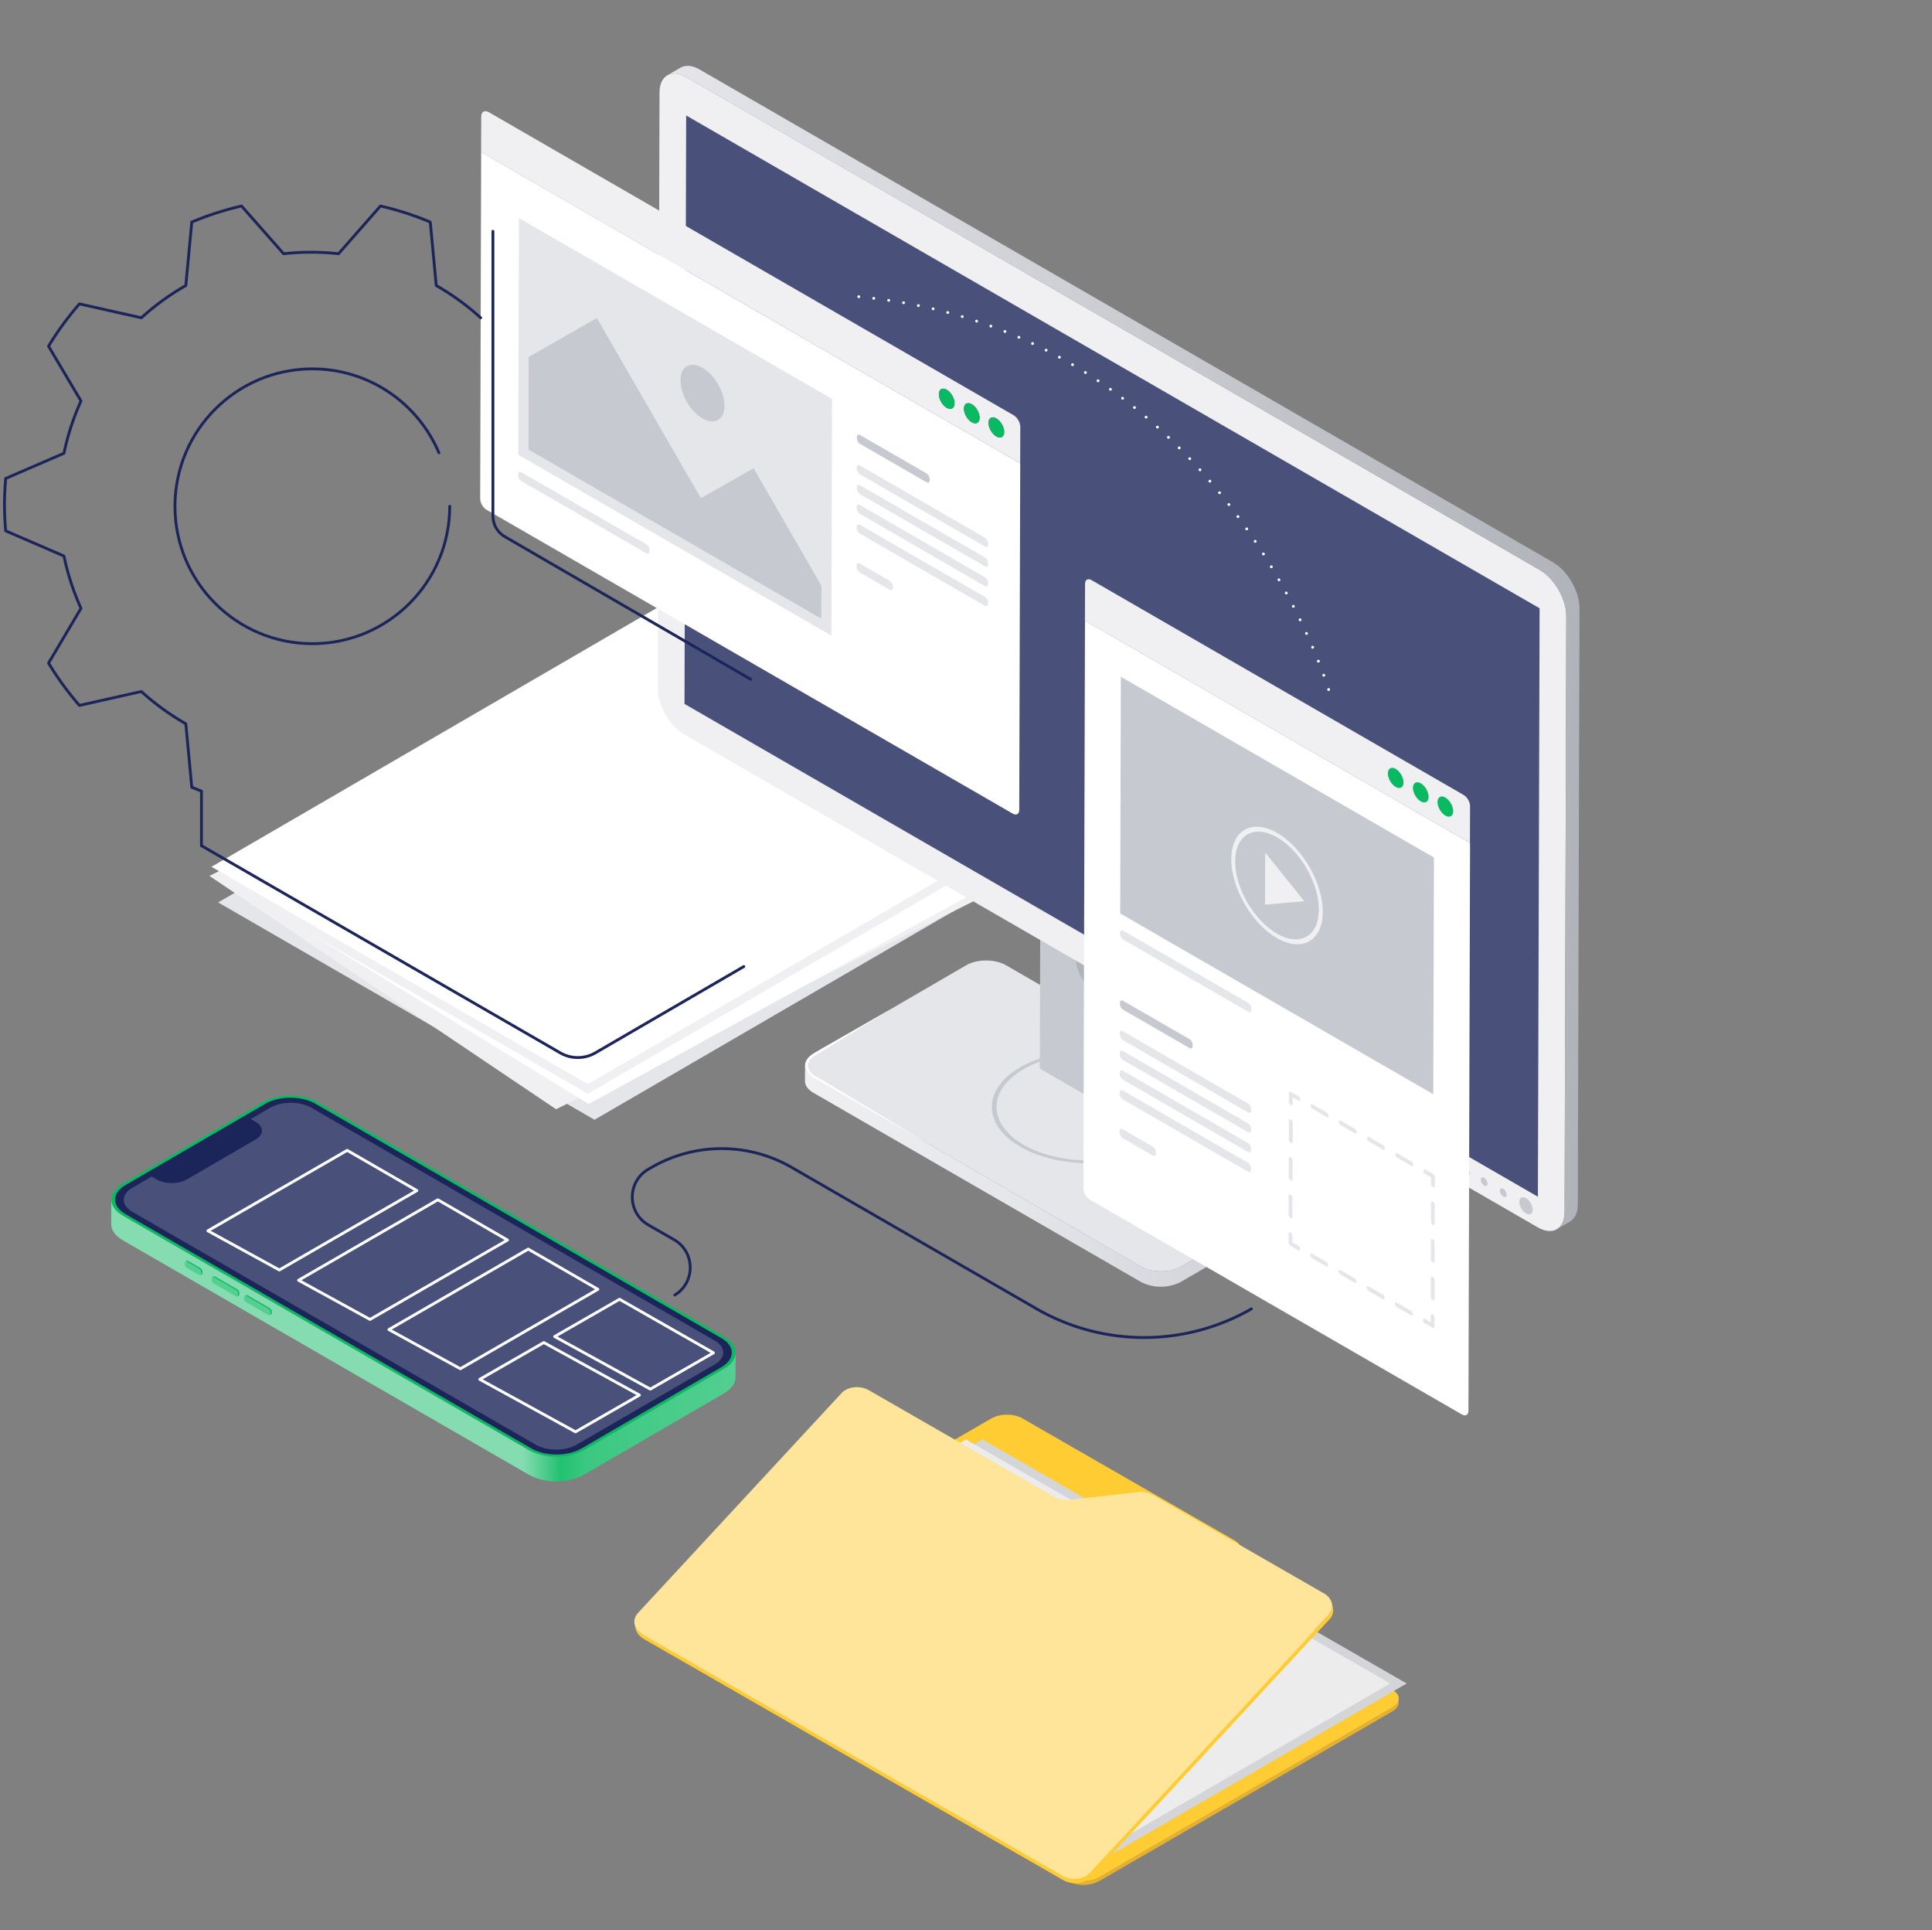 <svg xmlns="http://www.w3.org/2000/svg" xmlns:xlink="http://www.w3.org/1999/xlink" viewBox="0 0 512.59 512" xmlns:v="https://vecta.io/nano"><rect x="0" y="0" width="512.59" height="512" fill="#808080" stroke="none"/><style><![CDATA[.V{fill:#e5e6ea}.W{fill:#f0f0f2}.X{fill:#c7c9d1}.Y{fill:#0aba62}.Z{fill:#53cf91}.a{stroke-linejoin:round}]]></style><defs><linearGradient id="A" x1="213.56" y1="312.02" x2="356.06" y2="312.02" gradientUnits="userSpaceOnUse"><stop offset="0" stop-color="#f0f0f2"/><stop offset=".4" stop-color="#e5e6ea"/><stop offset="1" stop-color="#c7c9d1"/></linearGradient><linearGradient id="B" x1="177.05" y1="171.77" x2="419.07" y2="171.77" gradientUnits="userSpaceOnUse"><stop offset="0" stop-color="#e5e6ea"/><stop offset="1" stop-color="#b1b3ba"/></linearGradient><linearGradient id="C" x1="29.51" y1="355.59" x2="195.17" y2="355.59" gradientUnits="userSpaceOnUse"><stop offset=".66" stop-color="#84dcb0"/><stop offset=".72" stop-color="#22c172"/><stop offset=".76" stop-color="#3bc881"/><stop offset="1" stop-color="#53cf91"/></linearGradient><path id="D" d="M261.33 142.64l-33.14-19.14c-.47-.27-.85-.05-.85.49v.39c0 .55.38 1.2.85 1.47l33.14 19.14c.47.27.85.06.85-.49v-.39c0-.54-.38-1.2-.85-1.47"/><path id="E" d="M261.31 147.87l-33.14-19.14c-.47-.27-.85-.05-.85.49v.4c0 .54.38 1.2.85 1.47l33.14 19.14c.47.27.85.05.85-.49v-.4c0-.54-.38-1.2-.85-1.47"/><path id="F" d="M383.49 211.56c-1.16-.67-2.09-.13-2.1 1.2s.93 2.93 2.08 3.6 2.09.13 2.09-1.19-.93-2.94-2.08-3.61"/><path id="G" d="M331.09 297.96l-33.14-19.14c-.47-.27-.85-.05-.85.49v.39a1.88 1.88 0 0 0 .85 1.48l33.14 19.14c.47.27.85.05.85-.5v-.39c0-.54-.38-1.2-.85-1.47"/></defs><path d="M278.72 226.74l-99.86-57.65-120.98 70.3 99.86 57.65 120.98-70.3" class="V"/><path d="M185.52 167.64L55.56 232.35l91.98 61.9 129.95-64.72-91.97-61.89" class="W"/><path d="M183.85 165.33L59.31 233.52l96.87 59.34 124.54-68.19-96.87-59.34" fill="#fff"/><path d="M276.95 219.84l-99.86-57.66-120.97 70.31 99.85 57.65 120.98-70.3" class="W"/><path d="M276.95 217.28l-99.85-57.65-120.99 70.31 99.86 57.65 120.98-70.31" fill="#fff"/><path d="M353.86 306.26c2.91 1.68 2.93 4.44.03 6.13l-40.6 23.6c-2.9 1.69-7.66 1.69-10.58 0l-86.94-50.2c-2.91-1.68-2.93-4.44-.03-6.13l40.6-23.6c2.9-1.69 7.66-1.69 10.58 0l86.94 50.2z" class="V"/><path d="M246.95 303.8c-8.22-4.49-20.99-11.9-29.19-16.65l-1.81-1.07c-2.17-1.14-3.25-3.84-1.27-5.72.91-.95 2.51-1.64 3.59-2.34l18.24-10.41-17.91 10.97c-.97.65-2.65 1.42-3.42 2.25-1.64 1.57-.64 3.7 1.15 4.62l1.81 1.05 28.81 17.3h0z" fill="#fff"/><path d="M355.93 310.11c-.3 1.01-1.17 1.72-2.04 2.28l-40.6 23.6c-3.2 1.69-7.38 1.71-10.58 0l-86.94-50.2c-1.47-.85-2.2-1.96-2.19-3.08v4.07c-.01 1.12.72 2.23 2.18 3.08l86.94 50.2c3.2 1.71 7.37 1.69 10.58 0l40.6-23.6c1.09-.67 2.17-1.68 2.17-3.05v-4.07c.01.26-.04.51-.12.77z" fill="url(#A)"/><path d="M306.96 283.16c10.05 5.8 10.12 15.25.13 21.05-10 5.81-26.3 5.8-36.36 0-10.05-5.8-10.12-15.25-.12-21.06 9.99-5.8 26.29-5.8 36.35 0zm-35.35 20.54c9.57 5.52 25.09 5.52 34.59 0s9.45-14.51-.12-20.03-25.09-5.52-34.59 0c-9.51 5.52-9.46 14.51.11 20.04" class="X"/><path d="M298.45 262.13c-5.19 1.69-9.28-5.44-9.41-9.9l.1-35.84c0-1.37.42-2.79 1.61-3.53l-3.51 2.04c-1.2.72-1.63 2.2-1.61 3.53l-.1 35.84c0 4.5 4.44 11.98 9.41 9.9l3.52-2.04zm7.82-58.45l3.52-2.05-.28 97.19-3.51 2.04.27-97.18z" fill="#b1b3ba"/><path d="M276.16 186.29l30.11 17.39-.28 97.19-30.11-17.39.28-97.19zm20.39 74.35l.1-35.84c0-3.49-2.46-7.77-5.49-9.52s-5.52-.33-5.53 3.15l-.1 35.84c0 3.49 2.47 7.77 5.5 9.52s5.52.33 5.53-3.16" class="X"/><path d="M408.51,151.2c3.91,2.26,7.07,7.73,7.05,12.22l-.45,158.13c-.01,4.48-3.19,6.29-7.1,4.04L181.58,194.85c-3.91-2.26-7.07-7.73-7.05-12.21l.45-158.13c.01-4.47,3.21-6.29,7.1-4.05l226.43,130.73Z" class="W"/><path d="M389.06 309.72a1.95 1.95 0 0 1 .88 1.53c0 .56-.4.79-.89.51a1.95 1.95 0 0 1-.88-1.53c0-.56.4-.79.89-.51zm4.72 2.72a1.95 1.95 0 0 1 .88 1.53c0 .56-.39.8-.89.51s-.88-.97-.88-1.53.4-.79.89-.51zm5.06 2.92a1.95 1.95 0 0 1 .88 1.53c0 .57-.4.79-.89.51s-.89-.97-.89-1.54.4-.79.89-.5zm6.04 2.47c.97.56 1.76 1.94 1.76 3.05s-.8 1.58-1.77 1.02-1.76-1.94-1.76-3.06.79-1.58 1.77-1.01z" class="X"/><path d="M408.48 161.36l-.45 156.1-226.42-130.73.44-156.1 226.43 130.73z" fill="#49517a"/><path d="M412.02 149.15L185.59 18.42c-1.5-.87-3.45-1.38-5.03-.48l-3.51 2.04c1.58-.9 3.53-.39 5.03.48l226.43 130.73c3.91 2.26 7.07 7.73 7.05 12.22l-.45 158.13c0 1.39-.31 2.52-.85 3.36-.32.5-.73.89-1.21 1.17h0l3.51-2.04c1.27-.74 2.06-2.3 2.06-4.53l.45-158.13c.01-4.49-3.15-9.96-7.05-12.22z" fill="url(#B)"/><path d="M369.87 448.52c1.81 1.32 1.66 3.24-.44 4.46l-77.83 45.04c-2.28 1.32-5.98 1.32-8.27 0l-111.57-64.15c-2.29-1.32-2.3-3.45-.03-4.77l91.29-52.83c2.28-1.32 5.98-1.32 8.27 0l56.29 32.37c2.28 1.31 2.3 3.45.02 4.77l-5.95 3.53 48.21 31.59z" fill="#fc3"/><path d="M369.43 452.98l-77.83 45.04c-2.5 1.32-5.77 1.33-8.27 0l-111.57-64.15c-.9-.52-1.69-1.34-1.73-2.4v1.01c.02 1.06.84 1.9 1.72 2.4l111.57 64.15c2.5 1.32 5.77 1.33 8.27 0l77.83-45.04c1.13-.65 1.69-1.51 1.69-2.36v-1.01c0 .86-.56 1.71-1.69 2.36z" fill="#e5b12e"/><path d="M373.22 446.58l-3.35 1.94-84.57 48.94-112.57-64.73 3.92-2.27 83.99-48.61 61.01 35.08 51.57 29.65z" fill="#d4d5d9"/><path d="M368.85 446.58l-83.99 48.61-112.57-64.73 3.92-2.27 80.07-46.34 112.57 64.73z" fill="#ececec"/><path d="M352.53 428.33l-6.41 6.92-6.21 6.71-50.81 54.87c-1.85 1.9-5.05 2-7.29.75l-111.26-63.97h0c-1.04-.6-1.88-1.55-2.18-2.72l.26 1.16c.29 1.17 1.14 2.11 2.18 2.72l111.26 63.97c2.25 1.26 5.44 1.16 7.29-.75l50.81-54.87 6.21-6.71 6.41-6.92c.61-.66.92-1.43.93-2.21.03-.51-.24-1.43-.34-1.93.23 1.03-.03 2.1-.85 2.98z" fill="#fc3"/><path d="M351.21 422.63c2.38 1.37 2.97 3.92 1.32 5.7l-63.42 68.5c-1.65 1.78-4.91 2.11-7.29.75l-111.26-63.97c-2.38-1.37-2.97-3.92-1.32-5.7l54.03-58.35c1.65-1.78 4.91-2.11 7.29-.75l49.16 28.27c1.16.67 2.61.95 3.99.79l18.21-2.06c1.39-.16 2.84.13 4 .8l45.28 26.04z" fill="#ffe599"/><path d="M127.4 132.3c0 1.08.75 2.39 1.7 2.94l139.61 80.6c.94.54 1.71.11 1.71-.97l.26-91.96-143.02-82.57-.26 91.96zM269 110.2l-.31-.18c1.11.64 2.01 2.2 2.01 3.48v-.36c0-1.08-.76-2.4-1.7-2.94" fill="#fff"/><path d="M251.17 108.18c-1.16-.67-2.08-2.28-2.08-3.6s.93-1.87 2.09-1.2 2.08 2.28 2.08 3.61-.94 1.85-2.09 1.19m6.65 3.84c-1.15-.66-2.08-2.28-2.08-3.6s.94-1.86 2.09-1.2 2.08 2.28 2.08 3.61-.94 1.85-2.09 1.19m6.52 3.76c-1.15-.66-2.08-2.28-2.08-3.6s.94-1.86 2.09-1.2 2.08 2.28 2.08 3.61-.94 1.85-2.09 1.19m4.35-5.77L129.7 29.77c-1.11-.64-2.02-.12-2.02 1.15l-.03 9.42 143.02 82.57.03-9.42c0-1.28-.9-2.84-2.01-3.48" class="W"/><path d="M264.35 110.99c-1.15-.66-2.09-.13-2.09 1.2s.93 2.93 2.08 3.6 2.09.13 2.09-1.19-.93-2.94-2.08-3.61m-6.52-3.77c-1.15-.66-2.09-.13-2.09 1.2s.93 2.93 2.08 3.6 2.09.13 2.09-1.19-.93-2.94-2.08-3.61m-6.65-3.84c-1.16-.67-2.09-.13-2.09 1.2s.92 2.93 2.08 3.6 2.09.13 2.09-1.19-.93-2.94-2.08-3.61" class="Y"/><path d="M140.19 119.27l.07-24.62 18.11-10.32 27.61 47.81 13.97-7.96 17.99 31.16-.02 8.81-77.73-44.88m46.17-8.25c-3.24-1.87-5.86-6.41-5.85-10.13s2.65-5.23 5.89-3.36 5.86 6.41 5.85 10.13-2.65 5.23-5.89 3.36m34.4-5.2l-83.07-47.96-.18 62.79 83.07 47.96.18-62.79" class="V"/><path d="M158.37 84.33l-18.11 10.32-.07 24.62 77.72 44.88.03-8.82-17.99-31.16-13.98 7.96-27.6-47.8m28.02 13.2c-3.24-1.87-5.88-.37-5.89 3.36s2.61 8.26 5.85 10.13 5.88.37 5.89-3.36-2.61-8.26-5.85-10.13m59.41 28.04l-17.6-10.16c-.47-.27-.85-.06-.85.49v.39c0 .55.38 1.2.85 1.47l17.6 10.16c.48.27.85.06.85-.49v-.39c0-.55-.37-1.19-.85-1.47" class="X"/><g class="V"><use xlink:href="#D"/><path d="M171.48 144.41l-33.14-19.13c-.47-.27-.85-.05-.85.49v.39c0 .54.38 1.2.85 1.47l33.14 19.13c.48.27.85.05.85-.49v-.39a1.87 1.87 0 0 0-.85-1.48"/><use xlink:href="#E"/><use xlink:href="#D" x="-0.03" y="10.47"/><use xlink:href="#E" x="-0.03" y="10.47"/><path d="M236.06 154.08l-7.95-4.59c-.47-.27-.85-.05-.85.49v.4c0 .54.38 1.2.85 1.47l7.95 4.59c.47.27.85.05.85-.49v-.4c0-.54-.38-1.2-.85-1.47"/></g><path d="M287.89 154.85l-.45 160.42c0 1.08.75 2.4 1.7 2.95l98.75 57.01c.94.54 1.7.1 1.71-.98l.43-150.64-102.15-58.98.03-9.78" fill="#fff"/><path d="M388.34 210.89l-98.75-57.01c-.94-.54-1.7-.11-1.71.97l-.03 9.78L390 223.61l.03-9.78c0-1.08-.75-2.39-1.7-2.94" class="W"/><g class="Y"><use xlink:href="#F"/><use xlink:href="#F" x="-6.52" y="-3.77"/><use xlink:href="#F" x="-13.17" y="-7.6"/></g><path d="M380.45 227.48l-83.07-47.96-.18 62.79 83.07 47.96.18-62.79" class="X"/><g class="V"><path d="M380.1 348.7c-.28-.16-.51-.04-.51.28v1.76l-1.54-.88c-.28-.16-.51-.03-.51.3s.22.72.5.88l2.05 1.18c.28.16.51.03.51-.29v-2.35a1.12 1.12 0 0 0-.5-.88m-28.21-13.95l-3.74-2.16c-.28-.16-.51-.03-.51.3s.23.72.5.88l3.74 2.16c.28.16.51.03.51-.29s-.23-.72-.51-.89m7.48 4.32l-3.74-2.16c-.28-.16-.51-.03-.51.29s.23.72.51.89l3.74 2.16c.28.16.51.03.51-.29s-.23-.72-.51-.89m7.48 4.32l-3.74-2.16c-.28-.16-.51-.03-.51.29s.23.72.51.89l3.74 2.16c.28.16.51.03.51-.3s-.22-.72-.5-.88m7.47 4.31l-3.74-2.16c-.28-.16-.51-.03-.51.3s.23.72.5.88l3.74 2.16c.28.16.51.03.52-.29s-.23-.72-.51-.89m-31.94-20.78c-.28-.16-.51-.04-.51.28v2.35a1.14 1.14 0 0 0 .5.89l2.05 1.18c.28.16.51.03.51-.3s-.23-.72-.5-.88l-1.53-.88v-1.76c0-.33-.22-.71-.51-.88m.01-9.98c-.28-.16-.51-.03-.51.29v4.98c-.02.33.21.72.5.89s.51.03.52-.29v-4.98c.02-.33-.21-.72-.5-.89m.03-9.98c-.28-.16-.51-.03-.51.29v4.99c-.02.33.21.72.5.89s.51.03.52-.29v-4.99c.02-.33-.21-.72-.5-.89m.03-9.97c-.28-.16-.51-.03-.51.29v4.98c-.02.33.21.72.5.89s.51.03.52-.29v-4.98c.02-.33-.21-.72-.5-.89m2.04-6.17l-2.05-1.18c-.28-.16-.51-.03-.51.29v2.35a1.12 1.12 0 0 0 .5.88c.28.17.51.04.51-.28v-1.76l1.54.88c.28.16.51.03.51-.3s-.23-.72-.5-.88"/><path d="M352 295.13l-3.74-2.16c-.28-.16-.51-.03-.51.3s.23.72.5.88l3.74 2.16c.28.16.51.03.51-.29s-.23-.72-.51-.89m7.48 4.32l-3.74-2.16c-.28-.16-.51-.03-.51.29s.23.72.51.89l3.74 2.16c.28.16.51.03.51-.29s-.23-.72-.51-.89m7.48 4.32l-3.74-2.16c-.28-.16-.51-.03-.51.29s.23.72.51.89l3.74 2.16c.28.16.51.03.51-.3s-.22-.72-.5-.88m7.47 4.31l-3.73-2.15c-.28-.16-.51-.03-.51.29s.23.72.51.89l3.73 2.15c.28.16.51.03.52-.29s-.23-.72-.51-.89m5.77 3.34l-2.05-1.18c-.28-.16-.51-.03-.51.3s.22.72.5.88l1.53.88v1.76c0 .33.22.71.51.88s.51.04.51-.28v-2.35a1.14 1.14 0 0 0-.5-.89m-.07 27.3c-.28-.16-.51-.03-.52.29v4.98c-.02.33.21.72.5.89s.51.03.51-.29v-4.98c.02-.33-.21-.72-.5-.89m.03-9.98c-.28-.16-.51-.03-.52.29v4.99c-.02.33.21.72.5.89s.51.03.51-.29v-4.99c.02-.33-.21-.72-.5-.89m.03-9.97c-.28-.16-.51-.03-.52.29v4.98c-.02.33.21.72.5.89s.51.03.51-.29v-4.98c.02-.33-.21-.72-.5-.89"/><use xlink:href="#D" x="69.85" y="123.41"/></g><path d="M315.58 275.65l-17.6-10.16c-.47-.27-.85-.05-.85.49v.4c0 .54.38 1.2.85 1.47l17.6 10.16c.48.27.85.05.85-.49v-.4c0-.54-.37-1.19-.85-1.47" class="X"/><g class="V"><use xlink:href="#E" x="69.79" y="144.85"/><use xlink:href="#G"/><use xlink:href="#E" x="69.76" y="155.32"/><use xlink:href="#G" x="-0.03" y="10.47"/><path d="M305.84 304.16l-7.95-4.59c-.47-.27-.85-.05-.85.49v.39a1.88 1.88 0 0 0 .85 1.48l7.95 4.59c.47.27.85.05.85-.5v-.39c0-.54-.38-1.2-.85-1.47"/></g><path d="M338.86 220.96c-6.7-3.87-12.15-.76-12.18 6.93-.02 7.69 5.4 17.09 12.1 20.95 6.69 3.86 12.15.74 12.17-6.94.02-7.69-5.4-17.08-12.09-20.94zm-.08 26.7c-6.13-3.54-11.1-12.14-11.08-19.18.02-7.03 5.02-9.89 11.15-6.35 6.12 3.53 11.09 12.15 11.07 19.18-.02 7.04-5.02 9.89-11.15 6.35zm-3.15-7.69l.04-13.81 10.39 12.91-10.43.9" class="W"/><path d="M192.12 354.58c4.05 2.34 4.08 6.14.05 8.48l-37.21 21.62c-4.02 2.34-10.59 2.34-14.64 0l-107.74-62.2c-4.05-2.34-4.07-6.14-.05-8.48l37.21-21.62c4.02-2.34 10.59-2.34 14.64 0l107.74 62.2z" class="Y"/><path d="M191.41 354.98c3.66 2.11 3.68 5.55.04 7.66l-37.21 21.62c-3.63 2.11-9.57 2.11-13.22 0l-107.74-62.2c-3.66-2.11-3.68-5.55-.04-7.66l37.21-21.62c3.63-2.11 9.57-2.11 13.22 0l107.74 62.2z" fill="#1b2559"/><path d="M189.59 355.6c3.04 1.75 3.06 4.59.04 6.35l-36.59 21.26c-3.02 1.75-7.93 1.76-10.96 0L35.12 321.46c-3.03-1.75-3.05-4.6-.03-6.35l5.15-2.99 1.31.76c2.22 1.28 5.81 1.28 8.02 0l18.29-10.63c2.21-1.28 2.2-3.36-.03-4.64l-1.31-.76 5.15-2.99c3.02-1.75 7.93-1.75 10.96 0l106.96 61.75z" fill="#49517a"/><path d="M194.44 367.54c.43-.64.71-1.39.71-2.17l.02-6.52c-.02 1.87-1.48 3.32-3 4.21l-37.21 21.62c-4.43 2.38-10.21 2.35-14.64 0l-107.74-62.2c-1.56-.9-3.05-2.37-3.05-4.27l-.02 6.52c0 1.9 1.5 3.38 3.05 4.27l107.74 62.2c4.44 2.36 10.21 2.39 14.64 0l37.21-21.62c.89-.52 1.71-1.19 2.29-2.04z" fill="url(#C)"/><path d="M53.7 337.16c-.07-.3-.25-.59-.51-.76l-3.28-1.89c-.11-.06-.26-.1-.37-.04l-.35.2c.12-.06.25-.03.37.04l3.28 1.89c.49.32.75 1.21.37 1.67l.35-.2c.24-.18.15-.64.14-.91z" class="Y"/><path d="M52.84 336.6c.29.17.53.58.53.92v.4c0 .34-.24.48-.53.31l-3.28-1.89c-.29-.17-.53-.58-.53-.92v-.4c0-.34.24-.48.53-.31l3.28 1.89z" class="Z"/><path d="M63.48 342.81c-.07-.3-.25-.58-.51-.76l-5.91-3.41c-.11-.06-.26-.1-.38-.04l-.35.2c.12-.06.25-.03.38.04l5.91 3.41c.49.31.75 1.2.37 1.66l.35-.2c.24-.18.15-.64.14-.91z" class="Y"/><path d="M62.62 342.25a1.18 1.18 0 0 1 .53.91v.4c0 .34-.24.48-.53.31l-5.91-3.41c-.29-.17-.53-.58-.53-.92v-.4c0-.34.25-.47.53-.3l5.91 3.41z" class="Z"/><path d="M72.09 347.78a1.27 1.27 0 0 0-.52-.76l-5.91-3.41c-.11-.06-.26-.1-.38-.04l-.35.2c.12-.06.25-.03.38.04l5.91 3.41c.49.31.76 1.2.38 1.66h0l.35-.2c.24-.18.15-.64.14-.9z" class="Y"/><path d="M71.22 347.22c.29.17.54.58.53.92v.4c0 .34-.25.48-.54.31l-5.91-3.41c-.29-.17-.53-.58-.53-.92v-.4c0-.34.24-.47.53-.3l5.91 3.41z" class="Z"/><g fill="none" class="a"><g stroke-linecap="round" stroke-width=".75"><g stroke="#1b2559"><path d="M127.53 84.3c-3.59-3.27-7.55-6.13-11.79-8.56l-1.58-16.83c-4.23-1.79-8.65-3.21-13.21-4.26L89.81 67.31c-4.77-.53-9.8-.53-14.57 0L64.09 54.65c-4.56 1.06-8.98 2.47-13.21 4.26L49.3 75.74c-4.24 2.43-8.2 5.29-11.79 8.56l-16.44-3.69c-3.03 3.5-5.79 7.24-8.19 11.23l8.61 14.53c-1.98 4.39-3.52 9.03-4.52 13.87l-15.46 6.68c-.19 2.29-.32 4.61-.32 6.95s.12 4.66.32 6.95l15.46 6.68c1 4.84 2.54 9.47 4.52 13.87l-8.61 14.53a82.31 82.31 0 0 0 8.19 11.23l16.44-3.69c3.59 3.27 7.55 6.13 11.79 8.56l1.58 16.83 2.57 1.03v14.48l95.18 54.95c2.9 1.67 6.46 1.67 9.35-.01l39.36-22.88M130.78 61.36v75.51c0 2.26 1.2 4.34 3.15 5.48l65.25 37.85"/><path d="M119.32,134.3c0,20.13-16.32,36.45-36.45,36.45s-36.45-16.32-36.45-36.45,16.32-36.45,36.45-36.45c15.1,0,28.05,9.18,33.58,22.26"/></g><path d="M352.51,182.91s-28.7-96.56-126.82-104.39" stroke-dasharray="0 4" stroke="#fff"/><path d="M332.02 347.21h0a57.19 57.19 0 0 1-57.07-.06l-64.92-37.48a37.18 37.18 0 0 0-37.15 0l-.85.49c-5.7 3.29-5.69 11.52.02 14.8l6.78 3.89c5.62 3.22 5.74 11.28.23 14.67h0" stroke="#1b2559"/></g><path d="M55.15 326.5l36.97-21.34 18.48 10.67-36.49 21.06-18.96-10.39zm24.06 13.12l36.96-21.35 18.48 10.68-36.48 21.06-18.96-10.39zm23.97 13.08l36.97-21.35 18.48 10.67-36.49 21.07-18.96-10.39zm43.97 1.85l17.22-9.89 24.92 14.21-16.75 9.62-25.39-13.94zm-19.86 11.35l16.99-9.76 25.38 13.94-16.97 9.75-25.4-13.93z" stroke-width=".75" stroke="#fff"/></g></svg>